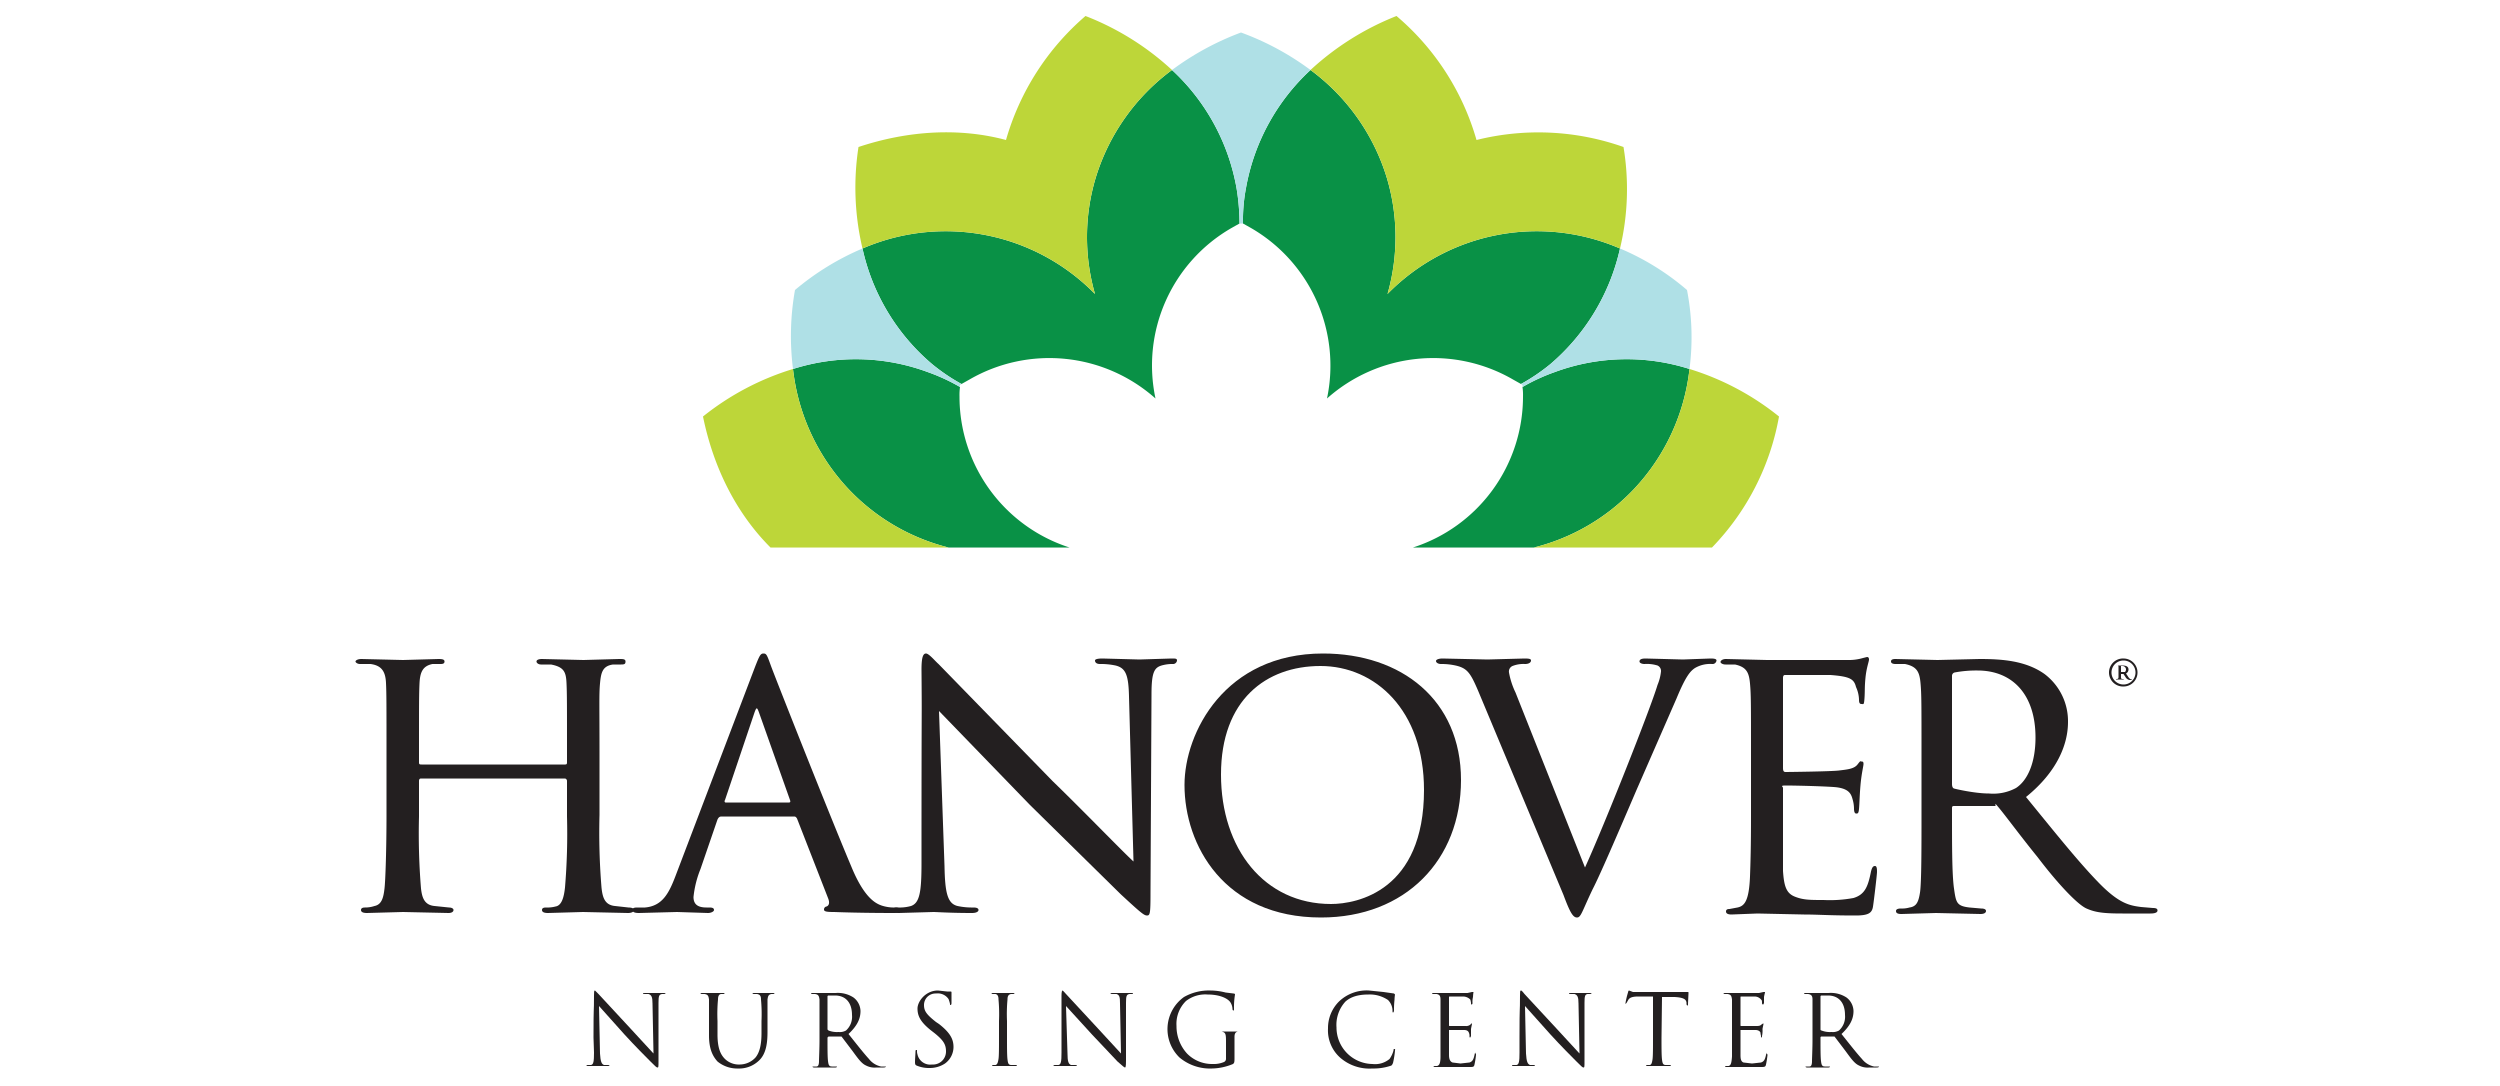 <svg xmlns="http://www.w3.org/2000/svg" viewBox="0 0 500 217.2"><title>HanoverNC_logo</title><path d="M421.8,134.5a2.8,2.8,0,0,1,2.9-2.8,2.8,2.8,0,1,1,0,5.6A2.8,2.8,0,0,1,421.8,134.5Zm5.3,0a2.4,2.4,0,0,0-2.4-2.4,2.4,2.4,0,1,0,2.4,2.4Zm-3.4-1.1c0-.3-.1-.3-.4-.3h1.2c.5,0,1.2.1,1.2.8a.9.9,0,0,1-.5.8l.4.6c.3.5.6.6.7.6s.1,0,.1.1h-.2a1.1,1.1,0,0,1-1.1-.6l-.4-.6h-.5v.5c0,.4,0,.5.4.5s.1,0,.1.1h-1.5a.1.1,0,0,1,.1-.1c.3,0,.4-.1.4-.4Zm.5,1h.8a.8.8,0,0,0,.2-.5.7.7,0,0,0-.7-.7h-.3Z" style="fill:#231f20"/><path d="M113,152.9c.2,0,.4,0,.4-.4v-1.4c0-10.5,0-12.3-.1-14.5s-.5-3.2-3.1-3.7h-2c-.5,0-.9-.3-.9-.6s.4-.5,1.1-.5l8.3.2,7.1-.2c.8,0,1.3,0,1.3.5s-.2.6-.9.6h-1.6c-2.1.3-2.4,1.6-2.6,3.8s-.1,4-.1,14.4V163a134.8,134.8,0,0,0,.4,14.5c.2,1.9.6,3.5,2.7,3.7l2.7.3c.7,0,1.1.2,1.1.5s-.4.6-1.2.6l-9-.2-7,.2q-1.2,0-1.2-.6c0-.3.2-.5.8-.5a6.2,6.2,0,0,0,1.9-.2c1.3-.2,1.7-2,1.9-3.8a129.5,129.5,0,0,0,.4-14.2v-7.1a.5.5,0,0,0-.4-.5H84.2c-.2,0-.4.1-.4.5v7.1a134.7,134.7,0,0,0,.4,14.4c.2,1.7.6,3.3,2.7,3.5l2.9.3c.5,0,.9.2.9.5s-.3.6-1,.6l-9.1-.2-7.2.2q-1.2,0-1.2-.6c0-.2.1-.5.8-.5a5.8,5.8,0,0,0,1.9-.3c1.5-.3,1.8-1.8,2-3.5s.4-8.2.4-14.7V151.3c0-10.5,0-12.5-.1-14.7s-.8-3.5-3.1-3.8H72c-.5,0-.9-.3-.9-.5s.4-.5,1.2-.5l8.3.2,7.1-.2c.8,0,1.2.1,1.2.5s-.3.5-.8.5H86.5c-2,.4-2.5,1.7-2.6,3.9s-.1,3.9-.1,14.4v1.4c0,.4.2.4.5.4Z" style="fill:#231f20"/><path d="M144.3,163.3c-.4,0-.6.2-.8.6l-3.4,9.9a20.4,20.4,0,0,0-1.4,5.6c0,1.5.9,2.1,2.6,2.1h.6c.7,0,.9.2.9.5s-.6.6-1.2.6l-6.2-.2-7.6.2c-.9,0-1.3-.2-1.3-.6s.3-.5,1-.5H129c3.5-.3,4.8-2.9,6.1-6.3L151,133.4c.9-2.3,1.1-2.7,1.7-2.7s.7.3,1.5,2.5,11.9,30.3,16.1,40.2c2.6,6.3,4.9,7.3,6,7.7a7.9,7.9,0,0,0,2.7.4c.6,0,1,.1,1,.5s-.3.6-1.2.6-6.7,0-12-.2c-1.5,0-2-.1-2-.5a.6.6,0,0,1,.5-.6c.3-.1.8-.5.3-1.7l-6.2-15.9c-.2-.3-.3-.4-.6-.4Zm13.5-2.8c.3,0,.3-.2.2-.5l-6.2-17.5c-.4-1.1-.5-1.1-.9,0L145,160c-.2.3,0,.5.1.5Z" style="fill:#231f20"/><path d="M184.3,133.9c0-2.4.3-3.2.9-3.2s1.9,1.6,2.5,2.1l22.8,23.4c6.2,6,14.1,14.2,16.2,16.1l-.9-33c-.1-4.2-.6-5.7-2.7-6.2a14.1,14.1,0,0,0-3.1-.3c-.8,0-1-.4-1-.7s.7-.4,1.5-.4l7.4.2,6.4-.2c.8,0,1.1,0,1.1.4a.8.8,0,0,1-.7.7,7.9,7.9,0,0,0-2,.2c-1.8.4-2.4,1.2-2.4,5.9l-.2,39.8c0,4-.1,4.4-.7,4.4s-1.3-.6-5.2-4.2L206,161l-18.2-18.8,1.1,31c.1,5.4.6,7.5,2.6,8a13.9,13.9,0,0,0,3.2.3c.7,0,1,.2,1,.5s-.4.6-1.3.6c-4.3,0-7.1-.2-7.7-.2l-6.9.2c-.7,0-1.2-.1-1.2-.6s.4-.5,1.1-.5a8.4,8.4,0,0,0,2.5-.3c1.7-.6,2.1-2.7,2.1-8.5C184.3,134.9,184.4,147.1,184.3,133.9Z" style="fill:#231f20"/><path d="M236.9,157c0-10.5,8.1-26.3,27.7-26.3,15.7,0,27.6,9.3,27.6,25.3s-11.1,27.5-28,27.5C244.8,183.5,236.9,169,236.9,157Zm47.9,1c0-16-9.8-24.8-20.7-24.8s-19.9,6.8-19.9,21.7,8.7,25.9,22,25.9C271.5,180.8,284.8,178.1,284.8,158Z" style="fill:#231f20"/><path d="M295.6,138.1c-1.6-3.7-2.2-4.6-5-5.1a13,13,0,0,0-2.4-.2c-.6,0-1-.3-1-.6s.6-.5,1.3-.5l9,.2,7.4-.2c1,0,1.3.1,1.3.4s-.3.7-1.2.7a6,6,0,0,0-2.5.4,1.2,1.2,0,0,0-.7,1.3,15.4,15.4,0,0,0,1.3,4l13.9,35c4-8.8,13.1-31.8,14.5-36.5a9.7,9.7,0,0,0,.7-2.7,1.2,1.2,0,0,0-.7-1.2,7.2,7.2,0,0,0-2.6-.3c-.5,0-1-.2-1-.5s.2-.6,1.2-.6l7.5.2,5.5-.2c.8,0,1.2.1,1.2.4a.8.8,0,0,1-.9.7,6,6,0,0,0-3.4.8c-.9.6-1.8,1.5-3.7,6.1l-8,18.3c-4.2,9.8-7.4,17.2-8.8,19.9-2.1,4.4-2.3,5.6-3.1,5.6s-1.4-1-2.7-4.5Z" style="fill:#231f20"/><path d="M350.2,151.1c0-10.3,0-12.2-.2-14.4s-.7-3.3-3-3.8h-1.9c-.6,0-1-.3-1-.5s.3-.6,1.1-.6l8.2.2h16.1a10,10,0,0,0,3.1-.4l.8-.2c.2,0,.4.1.4.5s-.5,1.6-.7,3.6-.1,2.6-.2,4.1-.2,1.2-.6,1.2-.5-.3-.5-.9a6.5,6.5,0,0,0-.6-2.5c-.4-1.6-1.2-2.1-5.1-2.4H357c-.2,0-.4.1-.4.6v18c0,.5.1.8.5.8s9.1-.1,10.7-.3,3-.3,3.7-1.2.5-.6.8-.6.4.1.4.5-.4,1.9-.6,4.2-.2,3.8-.3,4.8-.3.9-.6.9-.4-.5-.4-1a6.8,6.8,0,0,0-.3-1.9c-.3-1.1-.8-2.2-3.8-2.4s-8.2-.3-9.5-.3-.6.2-.6.5v16.6c.2,2.9.6,4.4,2.3,5.1s3.1.7,5.8.7a25.9,25.9,0,0,0,6-.4c2.3-.7,2.9-2.3,3.5-5.3.2-.8.4-1.1.8-1.1s.4.7.4,1.2-.6,5.6-.8,6.9-.9,1.8-3.5,1.8c-5.3,0-7.5-.2-10.3-.2l-9.3-.2-5.2.2c-.7,0-1.1-.2-1.1-.6s.3-.5.7-.5l1.6-.3c1.4-.3,2.3-1.3,2.5-6.2.1-2.7.2-6,.2-12Z" style="fill:#231f20"/><path d="M384.3,151.1c0-10.4,0-12.3-.2-14.5s-.7-3.3-3.1-3.8h-1.9c-.6,0-.9-.2-.9-.5s.2-.5.9-.5l8.4.2,8.4-.2c4.4,0,9.2.3,13,3a11.8,11.8,0,0,1,4.7,9.6c0,4.4-2.1,9.9-8.4,15,5.8,7.1,10.5,13,14.6,17.2s6.2,4.5,8.4,4.8l2.4.2c.7,0,.9.2.9.5s-.3.6-1.4.6h-5.6c-3.7,0-5.4-.2-7.2-1s-5.7-4.9-9.8-10.3c-3.1-3.8-6.2-8-7.6-9.7s-.5-.5-.9-.5h-8.2c-.3,0-.4.1-.4.4v1.2c0,6.3,0,12.1.4,14.9s.5,3.5,3.1,3.8l2.3.2c.7,0,1,.2,1,.5s-.3.6-1.1.6l-8.9-.2-6.9.2c-.8,0-1.1-.2-1.1-.6s.5-.5,1-.5a5.2,5.2,0,0,0,1.7-.2c1.4-.2,1.8-1.1,2.1-3s.3-9.3.3-15.3Zm6.1,5.7c0,.4.1.8.4.9s4.2,1,7,1a9.6,9.6,0,0,0,5.4-1.1c2.3-1.5,3.9-5,3.9-10.1,0-8.6-4.6-13.4-11.6-13.4a23.4,23.4,0,0,0-4.6.4.7.7,0,0,0-.5.7Z" style="fill:#231f20"/><path d="M118.7,207.5c0-7.1.1-4.5.1-8.4,0-.7,0-1,.2-1l.7.7,6.3,6.8,4.7,5.1-.2-10c0-1.3-.2-1.7-.8-1.9h-1.1c0-.2.1-.2.4-.2h3.7c.2,0,.4,0,.4.2h-.7c-.6.1-.7.4-.7,1.8v11.5c0,1.3,0,1.4-.2,1.4s-.4-.2-1.4-1.2-3.1-3.1-5.2-5.4l-5.1-5.7.2,9.5c.1,1.6.3,2.1.8,2.3h1.1c0,.1-.1.2-.3.2h-4c-.2,0-.3,0-.3-.2h.9c.5-.1.6-.7.6-2.5Z" style="fill:#231f20"/><path d="M143.5,206.9c0,2.9.7,4.1,1.5,4.9a4,4,0,0,0,3,1.1,4.3,4.3,0,0,0,3.1-1.4c.9-1.1,1.2-2.8,1.2-4.9v-2.4a31.7,31.7,0,0,0-.1-4.3c0-.7-.2-1-.8-1.1h-.9c0-.1.1-.2.3-.2h3.8c.2,0,.3.1.3.2h-.6c-.6.1-.7.4-.8,1.1v6.4c0,2.1-.2,4.5-1.8,5.9a5.7,5.7,0,0,1-4.1,1.5,6.2,6.2,0,0,1-4.1-1.4c-.9-1-1.7-2.4-1.7-5.2v-7.2c-.1-.7-.2-1-.9-1.1h-.8c0-.1.1-.2.3-.2h4.2c.3,0,.3.1.3.2h-.6c-.5,0-.7.4-.7,1.1a31.7,31.7,0,0,0-.1,4.3Z" style="fill:#231f20"/><path d="M163.9,204.2v-4.3c-.1-.7-.2-1-.9-1.1h-.8c0-.1.1-.2.3-.2h4.6a5.7,5.7,0,0,1,3.6.9,3.5,3.5,0,0,1,1.4,2.7c0,1.5-.6,2.9-2.4,4.6,1.6,2,3,3.8,4.1,5a4.1,4.1,0,0,0,2.4,1.5h1c0,.1-.2.2-.5.2h-1.4a3.7,3.7,0,0,1-2.1-.4c-.9-.4-1.6-1.4-2.7-2.9l-2.2-2.9h-2.6l-.2.2v.4c0,1.9,0,3.5.1,4.3s.2,1.1.8,1.1h1c0,.1-.1.2-.3.2h-4.3c-.2,0-.3-.1-.3-.2h.8c.4,0,.5-.5.5-1.1s.1-2.4.1-4.3Zm1.6,1.7.2.2a4.6,4.6,0,0,0,2,.3,2.5,2.5,0,0,0,1.5-.3,3.7,3.7,0,0,0,1.2-3.1c0-2.5-1.3-3.9-3.4-3.9h-1.3a.2.2,0,0,0-.2.2Z" style="fill:#231f20"/><path d="M183.3,213.1c-.2-.1-.3-.2-.3-.7s.1-1.8.1-2.1.1-.3.2-.3.1,0,.1.2a2,2,0,0,0,.1.7,2.6,2.6,0,0,0,2.9,2,2.6,2.6,0,0,0,2.8-2.6c0-1.4-.5-2.2-2.2-3.6l-.9-.7c-2.1-1.7-2.6-2.9-2.6-4.3s1.6-3.6,4.1-3.6l1.8.2h.7c.2,0,.2.1.2.2v2.1c0,.3-.1.4-.2.4s-.1-.1-.1-.2-.2-.8-.3-1a2.6,2.6,0,0,0-2.5-1.1,2.3,2.3,0,0,0-2.4,2.3c0,1.2.5,1.9,2.4,3.4l.6.4c2.3,1.8,2.9,3.1,2.9,4.6a4.1,4.1,0,0,1-1.7,3.3,5.5,5.5,0,0,1-3,.9A6.3,6.3,0,0,1,183.3,213.1Z" style="fill:#231f20"/><path d="M199.8,204.2a31.7,31.7,0,0,0-.1-4.3c0-.7-.2-1-.6-1.1h-.8c0-.1.1-.2.3-.2h4c.2,0,.3.1.3.2h-.7c-.5.1-.7.4-.7,1.1a31.7,31.7,0,0,0-.1,4.3v3.4c0,1.9,0,3.5.1,4.3s.2,1.1.8,1.1h1.1c0,.1-.1.2-.3.2h-4.4c-.2,0-.3-.1-.3-.2h.7c.4-.1.5-.6.6-1.2s.1-2.4.1-4.3Z" style="fill:#231f20"/><path d="M212.3,207.5v-8.4c0-.7.1-1,.2-1s.5.5.7.7l6.3,6.8,4.7,5.1-.2-10c0-1.3-.1-1.7-.7-1.9h-1.2c0-.2.2-.2.4-.2h3.8c.2,0,.3,0,.3.2h-.7c-.6.1-.7.4-.7,1.8v11.5c0,1.3-.1,1.4-.2,1.4s-.4-.2-1.5-1.2l-5.1-5.4-5.2-5.7.3,9.5c0,1.6.2,2.1.7,2.3h1.2c0,.1-.1.2-.4.2h-4c-.2,0-.3,0-.3-.2h1c.5-.1.6-.7.6-2.5Z" style="fill:#231f20"/><path d="M246.9,211.7c0,.9-.1.9-.3,1.1a11.4,11.4,0,0,1-4.2.9,9.5,9.5,0,0,1-6.5-2.2,7.9,7.9,0,0,1,.9-12.1,10.1,10.1,0,0,1,5.3-1.3,12.5,12.5,0,0,1,3,.4l1.6.2c.2,0,.3.1.3.2a15.8,15.8,0,0,0-.2,2.8c0,.3,0,.4-.1.4s-.2-.1-.2-.3a2.7,2.7,0,0,0-.4-1.3c-.5-.8-2.1-1.6-4.6-1.6a6.3,6.3,0,0,0-4.3,1.3,6.4,6.4,0,0,0-1.9,5,8.1,8.1,0,0,0,2.1,5.5,7,7,0,0,0,5.1,2.1,5.3,5.3,0,0,0,2.3-.4.7.7,0,0,0,.4-.7v-3.4c0-1.6-.1-1.8-.9-2h3.3c-.5.1-.7.4-.7,1.1v4.3Z" style="fill:#231f20"/><path d="M268,211.5a7.3,7.3,0,0,1-2.4-5.8,7.5,7.5,0,0,1,2.2-5.4,8,8,0,0,1,6-2.2l2.9.3,2.1.3.2.2a8,8,0,0,0-.1,1.1,16.4,16.4,0,0,0-.1,2c0,.3-.1.5-.2.5s-.1-.2-.1-.5a3.1,3.1,0,0,0-.9-2,6.5,6.5,0,0,0-3.9-1.1c-2.7,0-3.9.8-4.6,1.4a6.9,6.9,0,0,0-1.8,5.2,7.3,7.3,0,0,0,7.2,7.3,4.5,4.5,0,0,0,3.4-1,5.1,5.1,0,0,0,.8-1.7c0-.2,0-.3.2-.3s.1.1.1.3a17.6,17.6,0,0,1-.4,2.5c-.2.4-.2.5-.6.6a10.8,10.8,0,0,1-3.5.5A8.9,8.9,0,0,1,268,211.5Z" style="fill:#231f20"/><path d="M288.1,204.2v-4.3c0-.7-.2-1-.8-1.1h-.9c0-.1.1-.2.3-.2h6.8l.9-.2h.3a7.7,7.7,0,0,0-.1,1,3.8,3.8,0,0,0-.1,1.2c0,.2-.1.3-.2.3s-.1-.1-.1-.3-.1-.5-.1-.6-.6-.7-1.5-.7h-2.7c-.1,0-.1.1-.1.2v5.5c0,.1,0,.2.1.2h3.2a1.3,1.3,0,0,0,1-.3c.1-.1.1-.2.2-.2h.1c0,.2-.1.5-.2,1.1v1.4c-.1.2-.1.3-.2.3s-.1-.2-.1-.3a1.3,1.3,0,0,0-.1-.6c-.1-.3-.3-.6-1-.6h-3V211c0,.8.2,1.3.7,1.5l1.6.2,1.8-.2c.6-.2.8-.6,1-1.5s.1-.3.2-.3.1.2.1.3a18.1,18.1,0,0,1-.3,1.9c-.1.5-.3.5-1,.5H287c-.2,0-.3-.1-.3-.2h.7c.4-.1.7-.4.7-1.9v-7Z" style="fill:#231f20"/><path d="M303.9,207.5c0-7.1.1-4.5.1-8.4,0-.7,0-1,.2-1s.5.5.7.7l6.3,6.8,4.7,5.1-.2-10c0-1.3-.2-1.7-.8-1.9h-1.1c0-.2.1-.2.4-.2h3.7c.2,0,.4,0,.4.2h-.8c-.5.1-.6.4-.6,1.8v11.5c0,1.3,0,1.4-.2,1.4s-.4-.2-1.4-1.2-3.1-3.1-5.2-5.4l-5.1-5.7.2,9.5c.1,1.6.3,2.1.8,2.3H307c0,.1-.1.2-.3.2h-4c-.2,0-.3,0-.3-.2h.9c.5-.1.6-.7.6-2.5Z" style="fill:#231f20"/><path d="M332.3,207.6c0,1.9,0,3.5.1,4.3s.2,1.1.8,1.1h1c0,.1-.1.2-.3.2h-4.4c-.2,0-.3-.1-.3-.2h.7c.4,0,.5-.5.6-1.1s.1-2.4.1-4.3v-8.3h-2.9c-1.2,0-1.7.2-2,.6l-.4.7-.2.2v-.2a16,16,0,0,1,.5-2.1c0-.1.1-.4.2-.4l.8.3h11c.1,0,.1.1.1.2s-.1,2-.1,2.2,0,.3-.1.3-.2-.1-.2-.4v-.2c-.1-.6-.5-1-2.4-1.1h-2.5Z" style="fill:#231f20"/><path d="M346.4,204.2v-4.3c-.1-.7-.2-1-.9-1.1h-.8c0-.1.1-.2.3-.2h6.8l.9-.2h.3c0,.2-.1.4-.2,1v1.2c-.1.2-.1.3-.2.3s-.2-.1-.2-.3,0-.5-.1-.6-.5-.7-1.4-.7h-2.7c-.1,0-.1.1-.1.2v5.5c0,.1,0,.2.1.2h3.1c.6,0,.8-.1,1-.3l.3-.2h.1c0,.2-.1.5-.2,1.1a4.9,4.9,0,0,1-.1,1.4c0,.2,0,.3-.1.3s-.1-.2-.1-.3-.1-.4-.1-.6-.3-.6-1-.6h-3V211c0,.8.1,1.3.6,1.5l1.7.2,1.8-.2c.6-.2.8-.6,1-1.5s0-.3.1-.3.2.2.2.3a18.1,18.1,0,0,1-.3,1.9c-.1.5-.3.5-1.1.5h-6.8c-.2,0-.3-.1-.3-.2h.7c.4-.1.6-.4.7-1.9v-7Z" style="fill:#231f20"/><path d="M362.5,204.2v-4.3c0-.7-.2-1-.9-1.1h-.8c0-.1.1-.2.3-.2h4.6a5.7,5.7,0,0,1,3.6.9,3.5,3.5,0,0,1,1.4,2.7c0,1.5-.6,2.9-2.4,4.6,1.6,2,3,3.8,4.1,5a4.1,4.1,0,0,0,2.4,1.5h1c0,.1-.1.2-.5.2h-1.4a3.7,3.7,0,0,1-2.1-.4c-.9-.4-1.6-1.4-2.7-2.9l-2.2-2.9h-2.6a.2.2,0,0,0-.2.2v.4c0,1.9,0,3.5.1,4.3s.2,1.1.8,1.1h1c0,.1-.1.2-.3.2h-4.3c-.2,0-.3-.1-.3-.2h.8c.4,0,.5-.5.5-1.1s.1-2.4.1-4.3Zm1.6,1.7a.2.2,0,0,0,.2.2,4.6,4.6,0,0,0,2,.3,2.5,2.5,0,0,0,1.5-.3A3.7,3.7,0,0,0,369,203c0-2.5-1.3-3.9-3.4-3.9h-1.3a.2.2,0,0,0-.2.2Z" style="fill:#231f20"/><path d="M304.6,79.3a11.5,11.5,0,0,0-.1-1.9V77l-.3-.2-1.6-.9a31.9,31.9,0,0,0-37.2,3.8,31.8,31.8,0,0,0-15.2-34.1l-1.6-.9h-.7l-1.6.9a31.7,31.7,0,0,0-15.2,34.1,31.9,31.9,0,0,0-37.2-3.8l-1.6.9-.3.2v.4a11.5,11.5,0,0,0-.1,1.9,31.7,31.7,0,0,0,22,30.2h68.7A31.7,31.7,0,0,0,304.6,79.3Z" style="fill:none"/><path d="M311,74.4a38.3,38.3,0,0,0-6.5,3,11.5,11.5,0,0,1,.1,1.9,31.7,31.7,0,0,1-22,30.2h24.2a41.3,41.3,0,0,0,20-11.7,41.8,41.8,0,0,0,11.1-24A41.4,41.4,0,0,0,311,74.4Z" style="fill:#099146"/><path d="M189.7,109.5h24.2a31.7,31.7,0,0,1-22-30.2,11.5,11.5,0,0,1,.1-1.9,38.3,38.3,0,0,0-6.5-3,41.4,41.4,0,0,0-26.9-.6,41.8,41.8,0,0,0,11.1,24A41.3,41.3,0,0,0,189.7,109.5Z" style="fill:#099146"/><path d="M186.4,72.8a38.3,38.3,0,0,0,5.9,4l1.6-.9a31.9,31.9,0,0,1,37.2,3.8,31.7,31.7,0,0,1,15.2-34.1l1.6-.9a43.4,43.4,0,0,0-.6-7.1A42.2,42.2,0,0,0,234.4,14a42,42,0,0,0-15.3,21.7,41.3,41.3,0,0,0-.1,23.1,41.8,41.8,0,0,0-46.5-9.1A42.1,42.1,0,0,0,186.4,72.8Z" style="fill:#099146"/><path d="M249.2,37.6a34.6,34.6,0,0,0-.6,7.1l1.6.9a31.8,31.8,0,0,1,15.2,34.1,31.9,31.9,0,0,1,37.2-3.8l1.6.9a38.3,38.3,0,0,0,5.9-4A42.6,42.6,0,0,0,324,49.7a41.8,41.8,0,0,0-46.5,9.1,41.3,41.3,0,0,0-.1-23.1A42,42,0,0,0,262.1,14,42.2,42.2,0,0,0,249.2,37.6Z" style="fill:#099146"/><path d="M306.8,109.5h35.6a50.3,50.3,0,0,0,13.4-26.2,53.5,53.5,0,0,0-17.9-9.5,41.8,41.8,0,0,1-11.1,24A41.3,41.3,0,0,1,306.8,109.5Z" style="fill:#bdd639"/><path d="M169.7,97.8a41.8,41.8,0,0,1-11.1-24,53.9,53.9,0,0,0-18,9.5c2.1,10.3,6.7,19.4,13.5,26.2h35.6A41.3,41.3,0,0,1,169.7,97.8Z" style="fill:#bdd639"/><path d="M198.9,47.4A41.7,41.7,0,0,1,219,58.8a41.3,41.3,0,0,1,.1-23.1A42,42,0,0,1,234.4,14,54.5,54.5,0,0,0,217.1,3.2,51.3,51.3,0,0,0,201.2,28c-9.3-2.5-19.6-1.9-29.5,1.4a53,53,0,0,0,.8,20.3A41.9,41.9,0,0,1,198.9,47.4Z" style="fill:#bdd639"/><path d="M277.4,35.7a41.3,41.3,0,0,1,.1,23.1A41.8,41.8,0,0,1,324,49.7a51.1,51.1,0,0,0,.7-20.3A51.1,51.1,0,0,0,295.3,28a50.8,50.8,0,0,0-16-24.8A55.2,55.2,0,0,0,262.1,14,42,42,0,0,1,277.4,35.7Z" style="fill:#bdd639"/><path d="M310.1,72.8a38.3,38.3,0,0,1-5.9,4l.3.2v.4a38.3,38.3,0,0,1,6.5-3,41.4,41.4,0,0,1,26.9-.6,49.5,49.5,0,0,0-.5-15.8A50.7,50.7,0,0,0,324,49.7,42.6,42.6,0,0,1,310.1,72.8Z" style="fill:#afe0e6"/><path d="M185.5,74.4a38.3,38.3,0,0,1,6.5,3V77l.3-.2a38.3,38.3,0,0,1-5.9-4,42.1,42.1,0,0,1-13.9-23.1A52.9,52.9,0,0,0,159,58a52.5,52.5,0,0,0-.4,15.8A41.4,41.4,0,0,1,185.5,74.4Z" style="fill:#afe0e6"/><path d="M247.3,37.6a43.4,43.4,0,0,1,.6,7.1h.7a34.6,34.6,0,0,1,.6-7.1A42.2,42.2,0,0,1,262.1,14a54.6,54.6,0,0,0-13.9-7.5A55.7,55.7,0,0,0,234.4,14,42.2,42.2,0,0,1,247.3,37.6Z" style="fill:#afe0e6"/></svg>